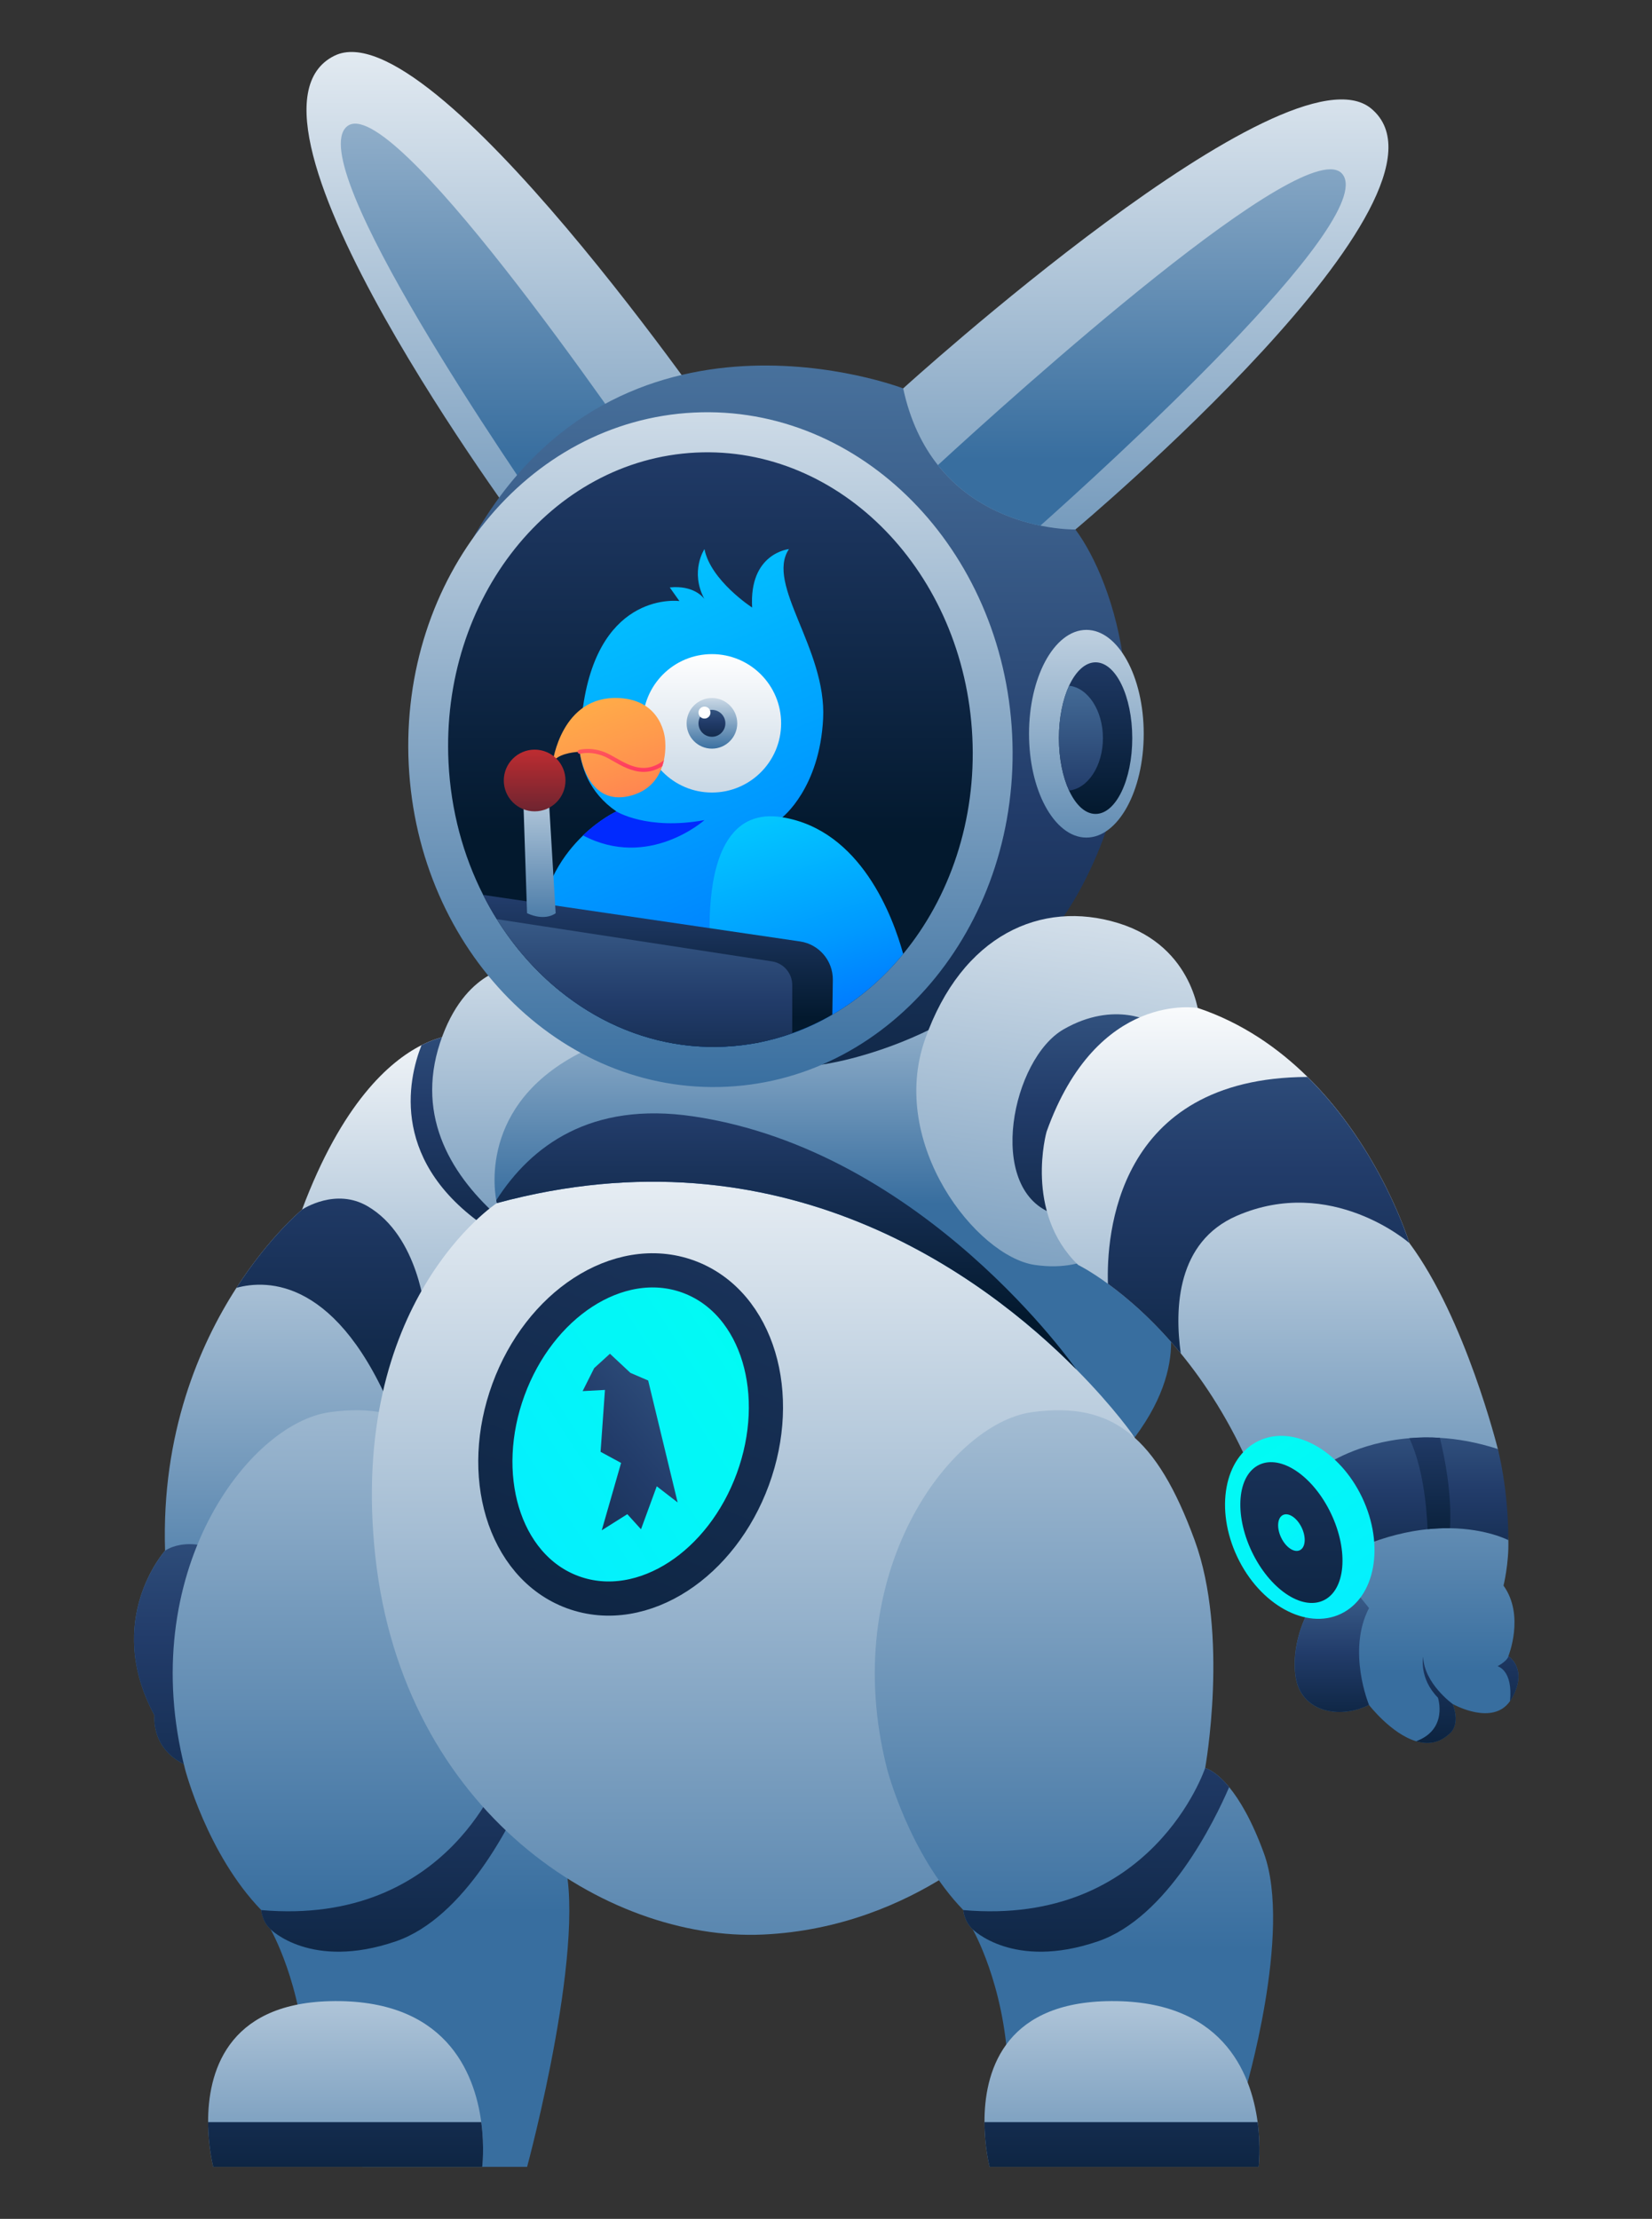 <svg width="1208" height="1622" viewBox="0 0 1208 1622" fill="none" xmlns="http://www.w3.org/2000/svg">
<rect x="0" y="0" width="1208" height="1622" fill="#333333" stroke="none"/>
<path d="M112.999 1254C112.999 1254 109.499 1281.88 141.522 1292.44L195.34 1245.81L355.213 1107.28L468.785 853.525L385.531 792.827L335.67 756.482C335.67 756.482 324.651 755.751 308.213 764.031C284.682 775.963 250.011 806.434 220.849 884.27C220.819 884.3 220.819 884.3 220.819 884.3C220.819 884.3 197.197 903.721 172.876 941.437C145.845 983.353 117.961 1047.89 120.701 1133.55C120.701 1133.55 75.223 1184.17 112.999 1254Z" fill="url(#paint0_linear_6862_149)"/>
<path d="M113.005 1254C113.005 1254 109.505 1281.88 141.528 1292.44L195.346 1245.81C195.955 1201.58 191.785 1153.73 174.525 1141.89C140.584 1118.48 120.707 1133.58 120.707 1133.58C120.707 1133.58 75.229 1184.17 113.005 1254Z" fill="url(#paint1_linear_6862_149)"/>
<path d="M172.878 941.436C195.373 935.226 247.548 934.343 288.581 1036.14L311.016 960.522C311.016 960.522 306.48 903.66 268.704 881.712C245.539 868.227 221.886 883.569 220.852 884.239C220.821 884.269 220.821 884.269 220.821 884.269C220.821 884.269 197.2 903.72 172.878 941.436Z" fill="url(#paint2_linear_6862_149)"/>
<path d="M358.745 899.216C454.845 962.166 447.631 864.971 447.631 864.971L385.533 792.827L335.672 756.482C335.672 756.482 324.652 755.751 308.215 764.031C298.108 789.783 284.958 850.877 358.745 899.216Z" fill="url(#paint3_linear_6862_149)"/>
<path d="M377.467 706.5C377.467 706.5 342.552 706.774 323.649 756.97C302.493 813.071 328.55 857.088 362.856 888.228C397.162 919.399 468.758 778.247 468.758 778.247L377.467 706.5Z" fill="url(#paint4_linear_6862_149)"/>
<path d="M135.281 1293.11C135.281 1293.11 151.293 1355.24 191.017 1396.27C191.017 1396.27 191.565 1404.49 197.836 1410.28C197.836 1410.28 220.818 1450.06 223.71 1510.94L265.048 1584H385.439C385.439 1584 431.952 1412.32 410.796 1354.63C401.907 1330.34 392.897 1315.52 385.439 1306.42C375.181 1293.97 367.875 1292.47 367.875 1292.47C367.875 1292.47 385.561 1195.1 360.174 1125.87C332.625 1050.78 300.572 1024.02 241.031 1032.33C181.398 1040.64 98.753 1150.2 135.281 1293.11Z" fill="url(#paint5_linear_6862_149)"/>
<path d="M152.177 1551.31C152.238 1569.88 155.921 1583.97 155.921 1583.97H352.626C352.626 1583.97 354.392 1569.88 351.926 1551.31C347.025 1514.72 325.534 1460.75 241.154 1462.88C165.053 1464.8 152.055 1516.12 152.177 1551.31Z" fill="url(#paint6_linear_6862_149)"/>
<path d="M152.177 1551.31C152.238 1569.88 155.921 1583.97 155.921 1583.97H352.626C352.626 1583.97 354.392 1569.88 351.926 1551.31H152.177Z" fill="url(#paint7_linear_6862_149)"/>
<path d="M190.984 1396.28C190.984 1396.28 191.532 1404.49 197.802 1410.28C197.802 1410.28 227.36 1440.32 289.336 1419.17C340.415 1401.72 374.843 1330.86 385.375 1306.42C375.117 1293.97 367.811 1292.47 367.811 1292.47C367.811 1292.47 329.395 1408.42 190.984 1396.28Z" fill="url(#paint8_linear_6862_149)"/>
<path d="M829.688 1050.75L740.345 1332.17C740.345 1332.17 671.733 1409.06 557.704 1414.18C443.644 1419.29 294.974 1324.92 274.488 1138.02C253.971 950.936 363.282 879.492 363.282 879.492C363.282 879.492 395.366 830.879 532.682 813.863C669.998 796.847 829.688 1050.75 829.688 1050.75Z" fill="url(#paint9_linear_6862_149)"/>
<path d="M362.882 877.391C363.125 878.761 363.308 879.492 363.308 879.492C572.037 823.025 718.972 932.366 787.006 1001.01C815.102 1029.32 829.714 1050.75 829.714 1050.75C874.887 990.385 848.921 949.656 848.921 949.656L752.487 725.707C752.487 725.707 539.466 723.79 441.418 761.962C352.776 796.481 360.538 864.637 362.882 877.391Z" fill="url(#paint10_linear_6862_149)"/>
<path d="M530.309 318.782C519.898 340.699 506.778 356.345 492.684 367.456C464.131 390.073 431.56 393.878 409.583 393.239C394.149 392.751 383.921 390.073 383.921 390.073C383.921 390.073 156.107 84.483 244.505 40.771C315.857 5.491 530.309 318.782 530.309 318.782Z" fill="url(#paint11_linear_6862_149)"/>
<path d="M492.688 367.455C464.135 390.072 431.563 393.877 409.586 393.238C375.949 345.173 221.252 120.036 253.64 92.488C285.298 65.579 450.68 305.326 492.688 367.455Z" fill="url(#paint12_linear_6862_149)"/>
<path d="M660.442 283.927C660.442 283.927 453.235 204.082 345.903 393.299L601.083 778.216C601.083 778.216 731.916 761.261 791.822 646.562C851.729 531.863 814.561 424.835 786.373 387.059C758.247 349.282 660.442 283.927 660.442 283.927Z" fill="url(#paint13_linear_6862_149)"/>
<path d="M298.867 558.803C305.533 694.901 409.73 800.376 531.583 794.41C653.435 788.444 746.795 673.258 740.129 537.19C733.463 401.122 629.266 295.616 507.413 301.582C385.561 307.549 292.201 422.704 298.867 558.803Z" fill="url(#paint14_linear_6862_149)"/>
<path d="M327.968 557.371C329.703 592.56 338.713 625.466 353.324 654.202C356.369 660.32 359.687 666.195 363.279 671.887C376.003 692.313 391.71 710.12 409.608 724.519C443.58 751.976 485.526 767.257 530.121 765.095C537.427 764.73 544.642 763.908 551.643 762.691C552.921 762.447 554.139 762.204 555.387 761.991C563.545 760.347 571.52 758.125 579.282 755.355C589.45 751.732 599.282 747.166 608.597 741.717C628.17 730.363 645.642 715.295 660.406 697.335C694.377 656.119 714.011 599.774 710.998 538.589C705.123 418.655 614.593 325.69 508.844 330.835C403.064 336.04 322.093 437.467 327.968 557.371Z" fill="url(#paint15_linear_6862_149)"/>
<path d="M409.639 724.52C443.61 751.977 485.557 767.258 530.152 765.097C537.458 764.732 544.672 763.91 551.673 762.692L608.992 670.367L572.099 597.432C572.099 597.432 599.343 576.306 601.9 525.289C604.457 474.24 559.618 427.18 576.908 401.397C576.908 401.397 547.625 404.258 549.999 444.135C549.999 444.135 519.681 424.47 515.114 401.397C515.114 401.397 504.308 417.682 515.054 437.834C514.293 436.768 507.261 427.636 489.758 429.432L496.82 439.386C496.82 439.386 438.527 431.35 426.351 516.583C426.351 516.583 410.339 565.348 450.733 593.17C450.733 593.17 439.075 598.528 426.351 610.734V610.765C412.5 624.006 397.372 645.406 394.571 676.79C393.232 691.371 399.441 707.9 409.639 724.52Z" fill="url(#paint16_linear_6862_149)"/>
<path d="M426.289 610.672C474.293 635.999 515.113 599.501 515.113 599.501C473.227 607.202 450.671 593.139 450.671 593.139C450.671 593.139 439.043 598.466 426.289 610.672Z" fill="url(#paint17_linear_6862_149)"/>
<path d="M520.592 579.35C492.651 579.35 470 556.699 470 528.758C470 500.817 492.651 478.166 520.592 478.166C548.533 478.166 571.184 500.817 571.184 528.758C571.184 556.699 548.533 579.35 520.592 579.35Z" fill="url(#paint18_linear_6862_149)"/>
<path d="M404.134 557.28C407.634 551.252 418.501 549.943 422.459 549.639C423.372 549.548 423.889 549.548 423.889 549.548C423.889 549.548 423.95 550.065 424.102 550.978C425.29 557.98 432.017 588.176 459.657 582.027C474.511 578.679 481.269 569.151 484.252 560.08C484.739 558.588 485.166 557.066 485.5 555.636C487.205 547.508 486.322 540.72 486.322 540.72C486.322 540.72 484.892 511.863 452.655 510.28C410.435 508.149 404.134 557.28 404.134 557.28Z" fill="url(#paint19_linear_6862_149)"/>
<path d="M422.459 549.638C422.459 549.76 422.459 549.851 422.49 549.973C422.672 550.673 423.403 551.13 424.103 551.008C424.164 551.008 424.225 550.978 424.286 550.978C424.407 550.947 433.692 548.39 444.65 554.265C445.868 554.905 447.116 555.635 448.394 556.366C454.634 559.927 462.214 564.25 470.646 564.25C474.969 564.25 479.535 563.093 484.283 560.11C484.77 558.618 485.196 557.096 485.531 555.666C471.955 566.381 460.266 559.745 449.886 553.809C448.546 553.078 447.298 552.348 446.05 551.678C434.026 545.225 423.92 548.056 423.525 548.177C422.824 548.329 422.368 548.969 422.459 549.638Z" fill="url(#paint20_linear_6862_149)"/>
<path d="M520.59 547.265C510.369 547.265 502.082 538.978 502.082 528.757C502.082 518.535 510.369 510.249 520.59 510.249C530.812 510.249 539.098 518.535 539.098 528.757C539.098 538.978 530.812 547.265 520.59 547.265Z" fill="url(#paint21_linear_6862_149)"/>
<path d="M520.594 538.591C515.163 538.591 510.761 534.189 510.761 528.758C510.761 523.328 515.163 518.926 520.594 518.926C526.024 518.926 530.426 523.328 530.426 528.758C530.426 534.189 526.024 538.591 520.594 538.591Z" fill="url(#paint22_linear_6862_149)"/>
<path d="M522.604 726.194L555.419 761.992C563.577 760.348 571.552 758.126 579.314 755.356C589.481 751.734 599.314 747.168 608.628 741.719C628.201 730.365 645.674 715.297 660.438 697.337C652.949 670.093 629.541 606.808 572.069 597.432C498.587 585.408 522.604 726.194 522.604 726.194Z" fill="url(#paint23_linear_6862_149)"/>
<path d="M353.322 654.203C356.366 660.321 359.684 666.196 363.276 671.888C400.139 731.003 461.994 768.415 530.119 765.066C547.257 764.244 563.725 760.865 579.311 755.295C589.478 751.672 599.31 747.106 608.625 741.658L608.99 716.362C609.172 702.298 598.945 690.274 585.033 688.204L353.322 654.203Z" fill="url(#paint24_linear_6862_149)"/>
<path d="M363.278 671.918C400.141 731.033 461.996 768.444 530.121 765.096C547.259 764.274 563.727 760.895 579.312 755.325V720.044C579.312 711.43 573.011 704.094 564.488 702.785L363.278 671.918Z" fill="url(#paint25_linear_6862_149)"/>
<path d="M401.511 587.57L406.32 667.567C406.32 667.567 398.984 673.807 385.408 667.567L382.76 587.57H401.511V587.57Z" fill="url(#paint26_linear_6862_149)"/>
<path d="M390.948 593.108C378.49 593.108 368.391 583.01 368.391 570.552C368.391 558.095 378.49 547.996 390.948 547.996C403.405 547.996 413.504 558.095 413.504 570.552C413.504 583.01 403.405 593.108 390.948 593.108Z" fill="url(#paint27_linear_6862_149)"/>
<path d="M515.144 525.287C512.723 525.287 510.761 523.325 510.761 520.904C510.761 518.483 512.723 516.521 515.144 516.521C517.565 516.521 519.527 518.483 519.527 520.904C519.527 523.325 517.565 525.287 515.144 525.287Z" fill="white"/>
<path d="M877.023 744.7C877.023 744.7 873.888 692.069 817.665 674.779C761.442 657.489 703.301 683.424 676.392 759.829C649.482 836.234 714.077 918.392 756.632 924.663C799.218 930.934 817.178 905.912 817.178 905.912L877.023 744.7Z" fill="url(#paint28_linear_6862_149)"/>
<path d="M843.391 747.836C843.391 747.836 815.507 730.789 777.792 752.402C740.076 774.014 720.777 868.288 769.147 886.887C817.516 905.455 843.391 747.836 843.391 747.836Z" fill="url(#paint29_linear_6862_149)"/>
<path d="M788.349 924.664C788.349 924.664 796.933 928.803 810.144 938.453C824.208 948.651 843.568 965.088 863.415 989.319C881.314 1011.14 899.699 1039.33 915.011 1074.98L950.748 1158.05L958.114 1175.19C958.114 1175.19 944.02 1197.65 947.217 1224.53C950.443 1251.44 979.24 1257.19 1001.03 1246.3C1001.03 1246.3 1017.26 1267.42 1035.49 1272.84C1043.83 1275.34 1052.66 1274.51 1060.48 1266.78C1060.48 1266.78 1068 1261.03 1062.28 1245.66C1063.41 1246.26 1091.44 1261.7 1104.14 1243.59C1104.62 1242.95 1105.08 1242.22 1105.51 1241.46C1117.65 1219.69 1102.95 1210.71 1102.95 1210.71C1102.95 1210.71 1115.13 1180.91 1099.42 1159.11C1099.42 1159.11 1103.47 1142.8 1102.95 1125.81L1095.25 1059.18C1095.25 1059.18 1071.57 963.718 1030.56 908.622C1030.56 908.622 1009.83 840.192 956.105 787.226C934.858 766.313 908.466 747.806 876.139 736.908C876.139 736.908 802.443 723.453 765.306 827.255C765.275 827.285 748.624 886.218 788.349 924.664Z" fill="url(#paint30_linear_6862_149)"/>
<path d="M947.252 1224.53C950.479 1251.44 979.275 1257.19 1001.07 1246.3C1001.07 1246.3 984.724 1206.88 1001.07 1175.49L982.197 1152.08L950.783 1158.02L958.15 1175.16C958.15 1175.19 944.025 1197.62 947.252 1224.53Z" fill="url(#paint31_linear_6862_149)"/>
<path d="M969.686 1070.74L995.956 1130.35C1013.76 1122.95 1029.9 1119.3 1043.9 1117.84C1049.74 1117.26 1055.22 1117.04 1060.28 1117.14C1087.25 1117.53 1102.95 1125.87 1102.95 1125.87C1102.95 1087.43 1095.25 1059.24 1095.25 1059.24C1080.03 1054.31 1065.85 1051.84 1052.85 1051.08C1044.93 1050.59 1037.48 1050.72 1030.54 1051.35C992.668 1054.46 969.686 1070.74 969.686 1070.74Z" fill="url(#paint32_linear_6862_149)"/>
<path d="M904.759 1138.17C921.319 1173.11 955.199 1191.71 980.434 1179.75C1005.67 1167.79 1012.67 1129.77 996.111 1094.82C979.551 1059.88 945.671 1041.28 920.436 1053.24C895.201 1065.23 888.2 1103.25 904.759 1138.17Z" fill="url(#paint33_linear_6862_149)"/>
<path d="M915.29 1134.09C928.288 1161.46 951.788 1177.5 967.83 1169.89C983.872 1162.28 986.338 1133.94 973.34 1106.54C960.342 1079.15 936.842 1063.13 920.8 1070.74C904.788 1078.35 902.323 1106.72 915.29 1134.09Z" fill="url(#paint34_linear_6862_149)"/>
<path d="M936.78 1123.92C940.159 1131.05 946.277 1135.22 950.448 1133.24C954.618 1131.26 955.257 1123.89 951.878 1116.77C948.499 1109.65 942.381 1105.48 938.211 1107.45C934.04 1109.4 933.401 1116.8 936.78 1123.92Z" fill="url(#paint35_linear_6862_149)"/>
<path d="M1030.57 1051.32C1040.16 1071.9 1043.11 1099.18 1043.9 1117.84C1049.74 1117.26 1055.22 1117.04 1060.28 1117.14C1061.74 1091.41 1056.26 1064.66 1052.88 1051.05C1044.97 1050.56 1037.51 1050.69 1030.57 1051.32Z" fill="url(#paint36_linear_6862_149)"/>
<path d="M1035.52 1272.87C1043.87 1275.37 1052.69 1274.54 1060.52 1266.81C1060.52 1266.81 1068.03 1261.06 1062.31 1245.69L1062.28 1245.66C1062.28 1245.66 1041.28 1230.62 1040.67 1211.08C1040.67 1211.08 1037.44 1226.78 1051.48 1241.03C1051.44 1241.03 1059.21 1264.04 1035.52 1272.87Z" fill="url(#paint37_linear_6862_149)"/>
<path d="M1104.17 1243.62C1104.66 1242.98 1105.11 1242.25 1105.54 1241.49C1117.69 1219.72 1102.98 1210.74 1102.98 1210.74C1102.98 1210.74 1102.65 1213.82 1095.07 1218.02C1095.04 1218.05 1106.48 1220.7 1104.17 1243.62Z" fill="url(#paint38_linear_6862_149)"/>
<path d="M810.148 938.452C824.211 948.65 843.571 965.087 863.418 989.318C858.791 956.229 860.587 907.829 904.299 888.804C973.52 858.699 1030.54 908.651 1030.54 908.651C1030.54 908.651 1009.81 840.221 956.078 787.255C815.444 787.773 809.052 904.298 810.148 938.452Z" fill="url(#paint39_linear_6862_149)"/>
<path d="M752.461 536.399C752.461 556.763 756.875 575.241 764.089 588.847C771.76 603.276 782.506 612.286 794.408 612.286C817.573 612.286 836.324 578.285 836.324 536.399C836.324 494.452 817.543 460.45 794.408 460.45C782.506 460.45 771.76 469.461 764.089 483.889C756.906 497.527 752.461 516.034 752.461 536.399Z" fill="url(#paint40_linear_6862_149)"/>
<path d="M774.313 539.596C774.313 554.451 777.144 567.936 781.741 577.89C786.642 588.422 793.521 594.997 801.131 594.997C815.956 594.997 827.949 570.188 827.949 539.596C827.949 508.973 815.956 484.164 801.131 484.164C793.521 484.164 786.642 490.739 781.741 501.272C777.144 511.226 774.313 524.741 774.313 539.596Z" fill="url(#paint41_linear_6862_149)"/>
<path d="M774.317 539.594C774.317 554.449 777.148 567.934 781.744 577.888C795.594 576.427 806.492 559.806 806.492 539.594C806.492 519.351 795.564 502.792 781.744 501.27C777.148 511.224 774.317 524.739 774.317 539.594Z" fill="url(#paint42_linear_6862_149)"/>
<path d="M660.439 283.926C665.522 307.639 674.654 325.903 685.795 339.967C708.352 368.55 739.157 379.783 760.709 384.227C775.838 387.332 786.4 387.058 786.4 387.058C786.4 387.058 1078.6 142.318 1002.68 79.368C941.402 28.593 660.439 283.926 660.439 283.926Z" fill="url(#paint43_linear_6862_149)"/>
<path d="M685.828 339.997C708.384 368.58 739.19 379.812 760.741 384.257C804.545 345.263 1007.03 161.921 981.89 127.615C957.294 94.1 741.047 289.222 685.828 339.997Z" fill="url(#paint44_linear_6862_149)"/>
<path d="M362.891 877.39C363.135 878.76 363.318 879.491 363.318 879.491C572.046 823.024 718.982 932.365 787.016 1001.01C787.016 1001.01 675.939 840.984 506.783 816.053C431.96 805.003 388.309 837.605 362.891 877.39Z" fill="url(#paint45_linear_6862_149)"/>
<path d="M648.658 1293.11C648.658 1293.11 664.669 1355.24 704.394 1396.27C704.394 1396.27 704.942 1404.49 711.212 1410.28C711.212 1410.28 734.195 1450.06 737.087 1510.94L910.079 1530.18C910.079 1530.18 945.328 1412.29 924.172 1354.63C915.284 1330.34 906.274 1315.52 898.816 1306.42C888.557 1293.97 881.252 1292.47 881.252 1292.47C881.252 1292.47 898.937 1195.1 873.55 1125.87C846.002 1050.78 813.948 1024.02 754.407 1032.33C694.805 1040.64 612.16 1150.2 648.658 1293.11Z" fill="url(#paint46_linear_6862_149)"/>
<path d="M719.888 1551.31C719.949 1569.88 723.632 1583.97 723.632 1583.97H920.337C920.337 1583.97 922.103 1569.88 919.637 1551.31C914.736 1514.72 893.245 1460.75 808.865 1462.88C732.734 1464.8 719.766 1516.12 719.888 1551.31Z" fill="url(#paint47_linear_6862_149)"/>
<path d="M719.888 1551.31C719.949 1569.88 723.632 1583.97 723.632 1583.97H920.337C920.337 1583.97 922.103 1569.88 919.637 1551.31H719.888Z" fill="url(#paint48_linear_6862_149)"/>
<path d="M704.398 1396.28C704.398 1396.28 704.946 1404.49 711.216 1410.28C711.216 1410.28 740.774 1440.32 802.75 1419.17C853.829 1401.72 888.257 1330.86 898.789 1306.42C888.531 1293.97 881.225 1292.47 881.225 1292.47C881.225 1292.47 842.809 1408.42 704.398 1396.28Z" fill="url(#paint49_linear_6862_149)"/>
<path d="M418.851 1163.92C444.812 1173.44 472.576 1167.66 495.977 1152.45C519.374 1137.25 539.167 1112.26 550.497 1081.36C561.828 1050.46 562.884 1018.6 554.864 991.875C546.843 965.144 529.4 942.784 503.44 933.263C477.479 923.743 449.715 929.525 426.314 944.732C402.917 959.937 383.124 984.926 371.793 1015.82C360.463 1046.72 359.407 1078.58 367.427 1105.31C375.448 1132.04 392.891 1154.4 418.851 1163.92Z" fill="url(#paint50_linear_6862_149)" stroke="url(#paint51_linear_6862_149)" stroke-width="25"/>
<path d="M460.983 1003.58L446.018 989.595L434.495 1000.08L426.033 1016.92L442.364 1016.04L439.166 1061.29L454.161 1069.41L440.022 1118.65L458.717 1106.87L468.724 1117.9L480.242 1086.49L495.515 1098.3L473.967 1009.16L460.983 1003.58Z" fill="url(#paint52_linear_6862_149)"/>
<defs>
<linearGradient id="paint0_linear_6862_149" x1="283.383" y1="1222.29" x2="283.383" y2="720.925" gradientUnits="userSpaceOnUse">
<stop stop-color="#386E9F"/>
<stop offset="1" stop-color="white"/>
</linearGradient>
<linearGradient id="paint1_linear_6862_149" x1="146.697" y1="1449.35" x2="146.697" y2="946.905" gradientUnits="userSpaceOnUse">
<stop stop-color="#03192E"/>
<stop offset="0.5" stop-color="#223C6A"/>
<stop offset="1" stop-color="#4A749F"/>
</linearGradient>
<linearGradient id="paint2_linear_6862_149" x1="241.948" y1="1117.8" x2="241.948" y2="593.295" gradientUnits="userSpaceOnUse">
<stop stop-color="#03192E"/>
<stop offset="0.5" stop-color="#223C6A"/>
<stop offset="1" stop-color="#4A749F"/>
</linearGradient>
<linearGradient id="paint3_linear_6862_149" x1="374.027" y1="985.183" x2="374.027" y2="628.783" gradientUnits="userSpaceOnUse">
<stop stop-color="#03192E"/>
<stop offset="0.5" stop-color="#223C6A"/>
<stop offset="1" stop-color="#4A749F"/>
</linearGradient>
<linearGradient id="paint4_linear_6862_149" x1="392.41" y1="1041.45" x2="392.41" y2="593.128" gradientUnits="userSpaceOnUse">
<stop stop-color="#386E9F"/>
<stop offset="1" stop-color="white"/>
</linearGradient>
<linearGradient id="paint5_linear_6862_149" x1="271.282" y1="1397.79" x2="271.282" y2="671.787" gradientUnits="userSpaceOnUse">
<stop stop-color="#386E9F"/>
<stop offset="1" stop-color="white"/>
</linearGradient>
<linearGradient id="paint6_linear_6862_149" x1="252.716" y1="1686.45" x2="252.716" y2="1312.52" gradientUnits="userSpaceOnUse">
<stop stop-color="#386E9F"/>
<stop offset="1" stop-color="white"/>
</linearGradient>
<linearGradient id="paint7_linear_6862_149" x1="252.716" y1="1652.29" x2="252.716" y2="1272.39" gradientUnits="userSpaceOnUse">
<stop stop-color="#03192E"/>
<stop offset="0.5" stop-color="#223C6A"/>
<stop offset="1" stop-color="#4A749F"/>
</linearGradient>
<linearGradient id="paint8_linear_6862_149" x1="288.196" y1="1533.74" x2="288.196" y2="1008.74" gradientUnits="userSpaceOnUse">
<stop stop-color="#03192E"/>
<stop offset="0.5" stop-color="#223C6A"/>
<stop offset="1" stop-color="#4A749F"/>
</linearGradient>
<linearGradient id="paint9_linear_6862_149" x1="550.803" y1="1547.81" x2="550.803" y2="765.728" gradientUnits="userSpaceOnUse">
<stop stop-color="#386E9F"/>
<stop offset="1" stop-color="white"/>
</linearGradient>
<linearGradient id="paint10_linear_6862_149" x1="608.969" y1="880.195" x2="608.969" y2="583.836" gradientUnits="userSpaceOnUse">
<stop stop-color="#386E9F"/>
<stop offset="1" stop-color="white"/>
</linearGradient>
<linearGradient id="paint11_linear_6862_149" x1="377.216" y1="587.33" x2="377.216" y2="-55.322" gradientUnits="userSpaceOnUse">
<stop stop-color="#386E9F"/>
<stop offset="1" stop-color="white"/>
</linearGradient>
<linearGradient id="paint12_linear_6862_149" x1="370.954" y1="336.158" x2="370.954" y2="-217.876" gradientUnits="userSpaceOnUse">
<stop stop-color="#386E9F"/>
<stop offset="1" stop-color="white"/>
</linearGradient>
<linearGradient id="paint13_linear_6862_149" x1="584.933" y1="930.93" x2="584.933" y2="249.021" gradientUnits="userSpaceOnUse">
<stop stop-color="#03192E"/>
<stop offset="0.5" stop-color="#223C6A"/>
<stop offset="1" stop-color="#4A749F"/>
</linearGradient>
<linearGradient id="paint14_linear_6862_149" x1="519.499" y1="798.312" x2="519.499" y2="137.479" gradientUnits="userSpaceOnUse">
<stop stop-color="#386E9F"/>
<stop offset="1" stop-color="white"/>
</linearGradient>
<linearGradient id="paint15_linear_6862_149" x1="519.503" y1="610.436" x2="519.503" y2="22.573" gradientUnits="userSpaceOnUse">
<stop stop-color="#03192E"/>
<stop offset="0.5" stop-color="#223C6A"/>
<stop offset="1" stop-color="#4A749F"/>
</linearGradient>
<linearGradient id="paint16_linear_6862_149" x1="-584.761" y1="188.933" x2="-98.965" y2="1320.91" gradientUnits="userSpaceOnUse">
<stop stop-color="#00FFF0"/>
<stop offset="0.345" stop-color="#05EFFE"/>
<stop offset="0.661" stop-color="#0099FF"/>
<stop offset="1" stop-color="#012AFE"/>
</linearGradient>
<linearGradient id="paint17_linear_6862_149" x1="90.167" y1="442.977" x2="77.676" y2="533.06" gradientUnits="userSpaceOnUse">
<stop stop-color="#00FFF0"/>
<stop offset="0.345" stop-color="#05EFFE"/>
<stop offset="0.661" stop-color="#0099FF"/>
<stop offset="1" stop-color="#012AFE"/>
</linearGradient>
<linearGradient id="paint18_linear_6862_149" x1="520.602" y1="856.082" x2="520.602" y2="476.799" gradientUnits="userSpaceOnUse">
<stop stop-color="#386E9F"/>
<stop offset="1" stop-color="white"/>
</linearGradient>
<linearGradient id="paint19_linear_6862_149" x1="510.795" y1="726.126" x2="429.751" y2="505.095" gradientUnits="userSpaceOnUse">
<stop stop-color="#FF2A64"/>
<stop offset="0.447" stop-color="#FF6C56"/>
<stop offset="0.817" stop-color="#FF9C4C"/>
<stop offset="1" stop-color="#FFAF48"/>
</linearGradient>
<linearGradient id="paint20_linear_6862_149" x1="453.98" y1="571.253" x2="453.98" y2="495.733" gradientUnits="userSpaceOnUse">
<stop stop-color="#FF2A64"/>
<stop offset="0.447" stop-color="#FF6C56"/>
<stop offset="0.817" stop-color="#FF9C4C"/>
<stop offset="1" stop-color="#FFAF48"/>
</linearGradient>
<linearGradient id="paint21_linear_6862_149" x1="520.6" y1="547.81" x2="520.6" y2="496.807" gradientUnits="userSpaceOnUse">
<stop stop-color="#386E9F"/>
<stop offset="1" stop-color="white"/>
</linearGradient>
<linearGradient id="paint22_linear_6862_149" x1="520.604" y1="550.156" x2="520.604" y2="505.57" gradientUnits="userSpaceOnUse">
<stop stop-color="#03192E"/>
<stop offset="0.5" stop-color="#223C6A"/>
<stop offset="1" stop-color="#4A749F"/>
</linearGradient>
<linearGradient id="paint23_linear_6862_149" x1="-127.156" y1="500.2" x2="38.289" y2="1060.17" gradientUnits="userSpaceOnUse">
<stop stop-color="#00FFF0"/>
<stop offset="0.345" stop-color="#05EFFE"/>
<stop offset="0.661" stop-color="#0099FF"/>
<stop offset="1" stop-color="#012AFE"/>
</linearGradient>
<linearGradient id="paint24_linear_6862_149" x1="481.166" y1="744.06" x2="481.166" y2="569.96" gradientUnits="userSpaceOnUse">
<stop stop-color="#03192E"/>
<stop offset="0.5" stop-color="#223C6A"/>
<stop offset="1" stop-color="#4A749F"/>
</linearGradient>
<linearGradient id="paint25_linear_6862_149" x1="471.297" y1="838.499" x2="471.297" y2="622.738" gradientUnits="userSpaceOnUse">
<stop stop-color="#03192E"/>
<stop offset="0.5" stop-color="#223C6A"/>
<stop offset="1" stop-color="#4A749F"/>
</linearGradient>
<linearGradient id="paint26_linear_6862_149" x1="394.532" y1="687.799" x2="394.532" y2="521.021" gradientUnits="userSpaceOnUse">
<stop stop-color="#386E9F"/>
<stop offset="1" stop-color="white"/>
</linearGradient>
<linearGradient id="paint27_linear_6862_149" x1="390.945" y1="653.638" x2="390.945" y2="538.888" gradientUnits="userSpaceOnUse">
<stop stop-color="#03192E"/>
<stop offset="1" stop-color="#CE2E31"/>
</linearGradient>
<linearGradient id="paint28_linear_6862_149" x1="723.212" y1="1145.43" x2="804.591" y2="533.582" gradientUnits="userSpaceOnUse">
<stop stop-color="#386E9F"/>
<stop offset="1" stop-color="white"/>
</linearGradient>
<linearGradient id="paint29_linear_6862_149" x1="791.86" y1="985.183" x2="791.86" y2="628.782" gradientUnits="userSpaceOnUse">
<stop stop-color="#03192E"/>
<stop offset="0.5" stop-color="#223C6A"/>
<stop offset="1" stop-color="#4A749F"/>
</linearGradient>
<linearGradient id="paint30_linear_6862_149" x1="936.074" y1="1222.29" x2="936.074" y2="720.924" gradientUnits="userSpaceOnUse">
<stop stop-color="#386E9F"/>
<stop offset="1" stop-color="white"/>
</linearGradient>
<linearGradient id="paint31_linear_6862_149" x1="973.919" y1="1280.56" x2="973.919" y2="1135.38" gradientUnits="userSpaceOnUse">
<stop stop-color="#03192E"/>
<stop offset="0.5" stop-color="#223C6A"/>
<stop offset="1" stop-color="#4A749F"/>
</linearGradient>
<linearGradient id="paint32_linear_6862_149" x1="1036.31" y1="1204.2" x2="1036.31" y2="975.099" gradientUnits="userSpaceOnUse">
<stop stop-color="#03192E"/>
<stop offset="0.5" stop-color="#223C6A"/>
<stop offset="1" stop-color="#4A749F"/>
</linearGradient>
<linearGradient id="paint33_linear_6862_149" x1="874.06" y1="1023.43" x2="991.755" y2="1193.8" gradientUnits="userSpaceOnUse">
<stop stop-color="#00FFF0"/>
<stop offset="1" stop-color="#05EEFF"/>
</linearGradient>
<linearGradient id="paint34_linear_6862_149" x1="944.324" y1="1313.21" x2="944.324" y2="594.536" gradientUnits="userSpaceOnUse">
<stop stop-color="#03192E"/>
<stop offset="0.5" stop-color="#223C6A"/>
<stop offset="1" stop-color="#4A74A2"/>
</linearGradient>
<linearGradient id="paint35_linear_6862_149" x1="930.748" y1="1101.72" x2="955.151" y2="1133.11" gradientUnits="userSpaceOnUse">
<stop stop-color="#00FFF0"/>
<stop offset="1" stop-color="#05EEFF"/>
</linearGradient>
<linearGradient id="paint36_linear_6862_149" x1="1045.54" y1="1143.92" x2="1045.54" y2="943.382" gradientUnits="userSpaceOnUse">
<stop stop-color="#03192E"/>
<stop offset="0.5" stop-color="#223C6A"/>
<stop offset="1" stop-color="#4A749F"/>
</linearGradient>
<linearGradient id="paint37_linear_6862_149" x1="1049.98" y1="1306.68" x2="1049.98" y2="1082.46" gradientUnits="userSpaceOnUse">
<stop stop-color="#03192E"/>
<stop offset="0.5" stop-color="#223C6A"/>
<stop offset="1" stop-color="#4A749F"/>
</linearGradient>
<linearGradient id="paint38_linear_6862_149" x1="1102.69" y1="1306.68" x2="1102.69" y2="1082.46" gradientUnits="userSpaceOnUse">
<stop stop-color="#03192E"/>
<stop offset="0.5" stop-color="#223C6A"/>
<stop offset="1" stop-color="#4A749F"/>
</linearGradient>
<linearGradient id="paint39_linear_6862_149" x1="920.314" y1="1117.8" x2="920.314" y2="593.294" gradientUnits="userSpaceOnUse">
<stop stop-color="#03192E"/>
<stop offset="0.5" stop-color="#223C6A"/>
<stop offset="1" stop-color="#4A749F"/>
</linearGradient>
<linearGradient id="paint40_linear_6862_149" x1="794.394" y1="680.765" x2="794.394" y2="354.243" gradientUnits="userSpaceOnUse">
<stop stop-color="#386E9F"/>
<stop offset="1" stop-color="white"/>
</linearGradient>
<linearGradient id="paint41_linear_6862_149" x1="801.129" y1="594.363" x2="801.129" y2="349.249" gradientUnits="userSpaceOnUse">
<stop stop-color="#03192E"/>
<stop offset="0.5" stop-color="#223C6A"/>
<stop offset="1" stop-color="#4A749F"/>
</linearGradient>
<linearGradient id="paint42_linear_6862_149" x1="790.409" y1="672.726" x2="790.409" y2="486.426" gradientUnits="userSpaceOnUse">
<stop stop-color="#03192E"/>
<stop offset="0.5" stop-color="#223C6A"/>
<stop offset="1" stop-color="#4A749F"/>
</linearGradient>
<linearGradient id="paint43_linear_6862_149" x1="837.859" y1="587.328" x2="837.859" y2="-55.323" gradientUnits="userSpaceOnUse">
<stop stop-color="#386E9F"/>
<stop offset="1" stop-color="white"/>
</linearGradient>
<linearGradient id="paint44_linear_6862_149" x1="834.913" y1="336.157" x2="834.913" y2="-217.878" gradientUnits="userSpaceOnUse">
<stop stop-color="#386E9F"/>
<stop offset="1" stop-color="white"/>
</linearGradient>
<linearGradient id="paint45_linear_6862_149" x1="574.927" y1="962.149" x2="574.927" y2="674.071" gradientUnits="userSpaceOnUse">
<stop stop-color="#03192E"/>
<stop offset="0.5" stop-color="#223C6A"/>
<stop offset="1" stop-color="#4A749F"/>
</linearGradient>
<linearGradient id="paint46_linear_6862_149" x1="785.308" y1="1424.89" x2="785.308" y2="698.882" gradientUnits="userSpaceOnUse">
<stop stop-color="#386E9F"/>
<stop offset="1" stop-color="white"/>
</linearGradient>
<linearGradient id="paint47_linear_6862_149" x1="820.42" y1="1686.45" x2="820.42" y2="1312.52" gradientUnits="userSpaceOnUse">
<stop stop-color="#386E9F"/>
<stop offset="1" stop-color="white"/>
</linearGradient>
<linearGradient id="paint48_linear_6862_149" x1="820.421" y1="1652.29" x2="820.421" y2="1272.39" gradientUnits="userSpaceOnUse">
<stop stop-color="#03192E"/>
<stop offset="0.5" stop-color="#223C6A"/>
<stop offset="1" stop-color="#4A749F"/>
</linearGradient>
<linearGradient id="paint49_linear_6862_149" x1="801.607" y1="1533.74" x2="801.607" y2="1008.74" gradientUnits="userSpaceOnUse">
<stop stop-color="#03192E"/>
<stop offset="0.5" stop-color="#223C6A"/>
<stop offset="1" stop-color="#4A749F"/>
</linearGradient>
<linearGradient id="paint50_linear_6862_149" x1="622.479" y1="944.218" x2="343.936" y2="1124.18" gradientUnits="userSpaceOnUse">
<stop stop-color="#00FFF0"/>
<stop offset="1" stop-color="#05EEFF"/>
</linearGradient>
<linearGradient id="paint51_linear_6862_149" x1="318.761" y1="1436.86" x2="849.275" y2="-9.746" gradientUnits="userSpaceOnUse">
<stop stop-color="#03192E"/>
<stop offset="0.5" stop-color="#223C6A"/>
<stop offset="1" stop-color="#4A74A2"/>
</linearGradient>
<linearGradient id="paint52_linear_6862_149" x1="312.295" y1="1179.42" x2="594.007" y2="938.757" gradientUnits="userSpaceOnUse">
<stop stop-color="#03192E"/>
<stop offset="0.5" stop-color="#223C6A"/>
<stop offset="1" stop-color="#4A749F"/>
</linearGradient>
</defs>
</svg>

